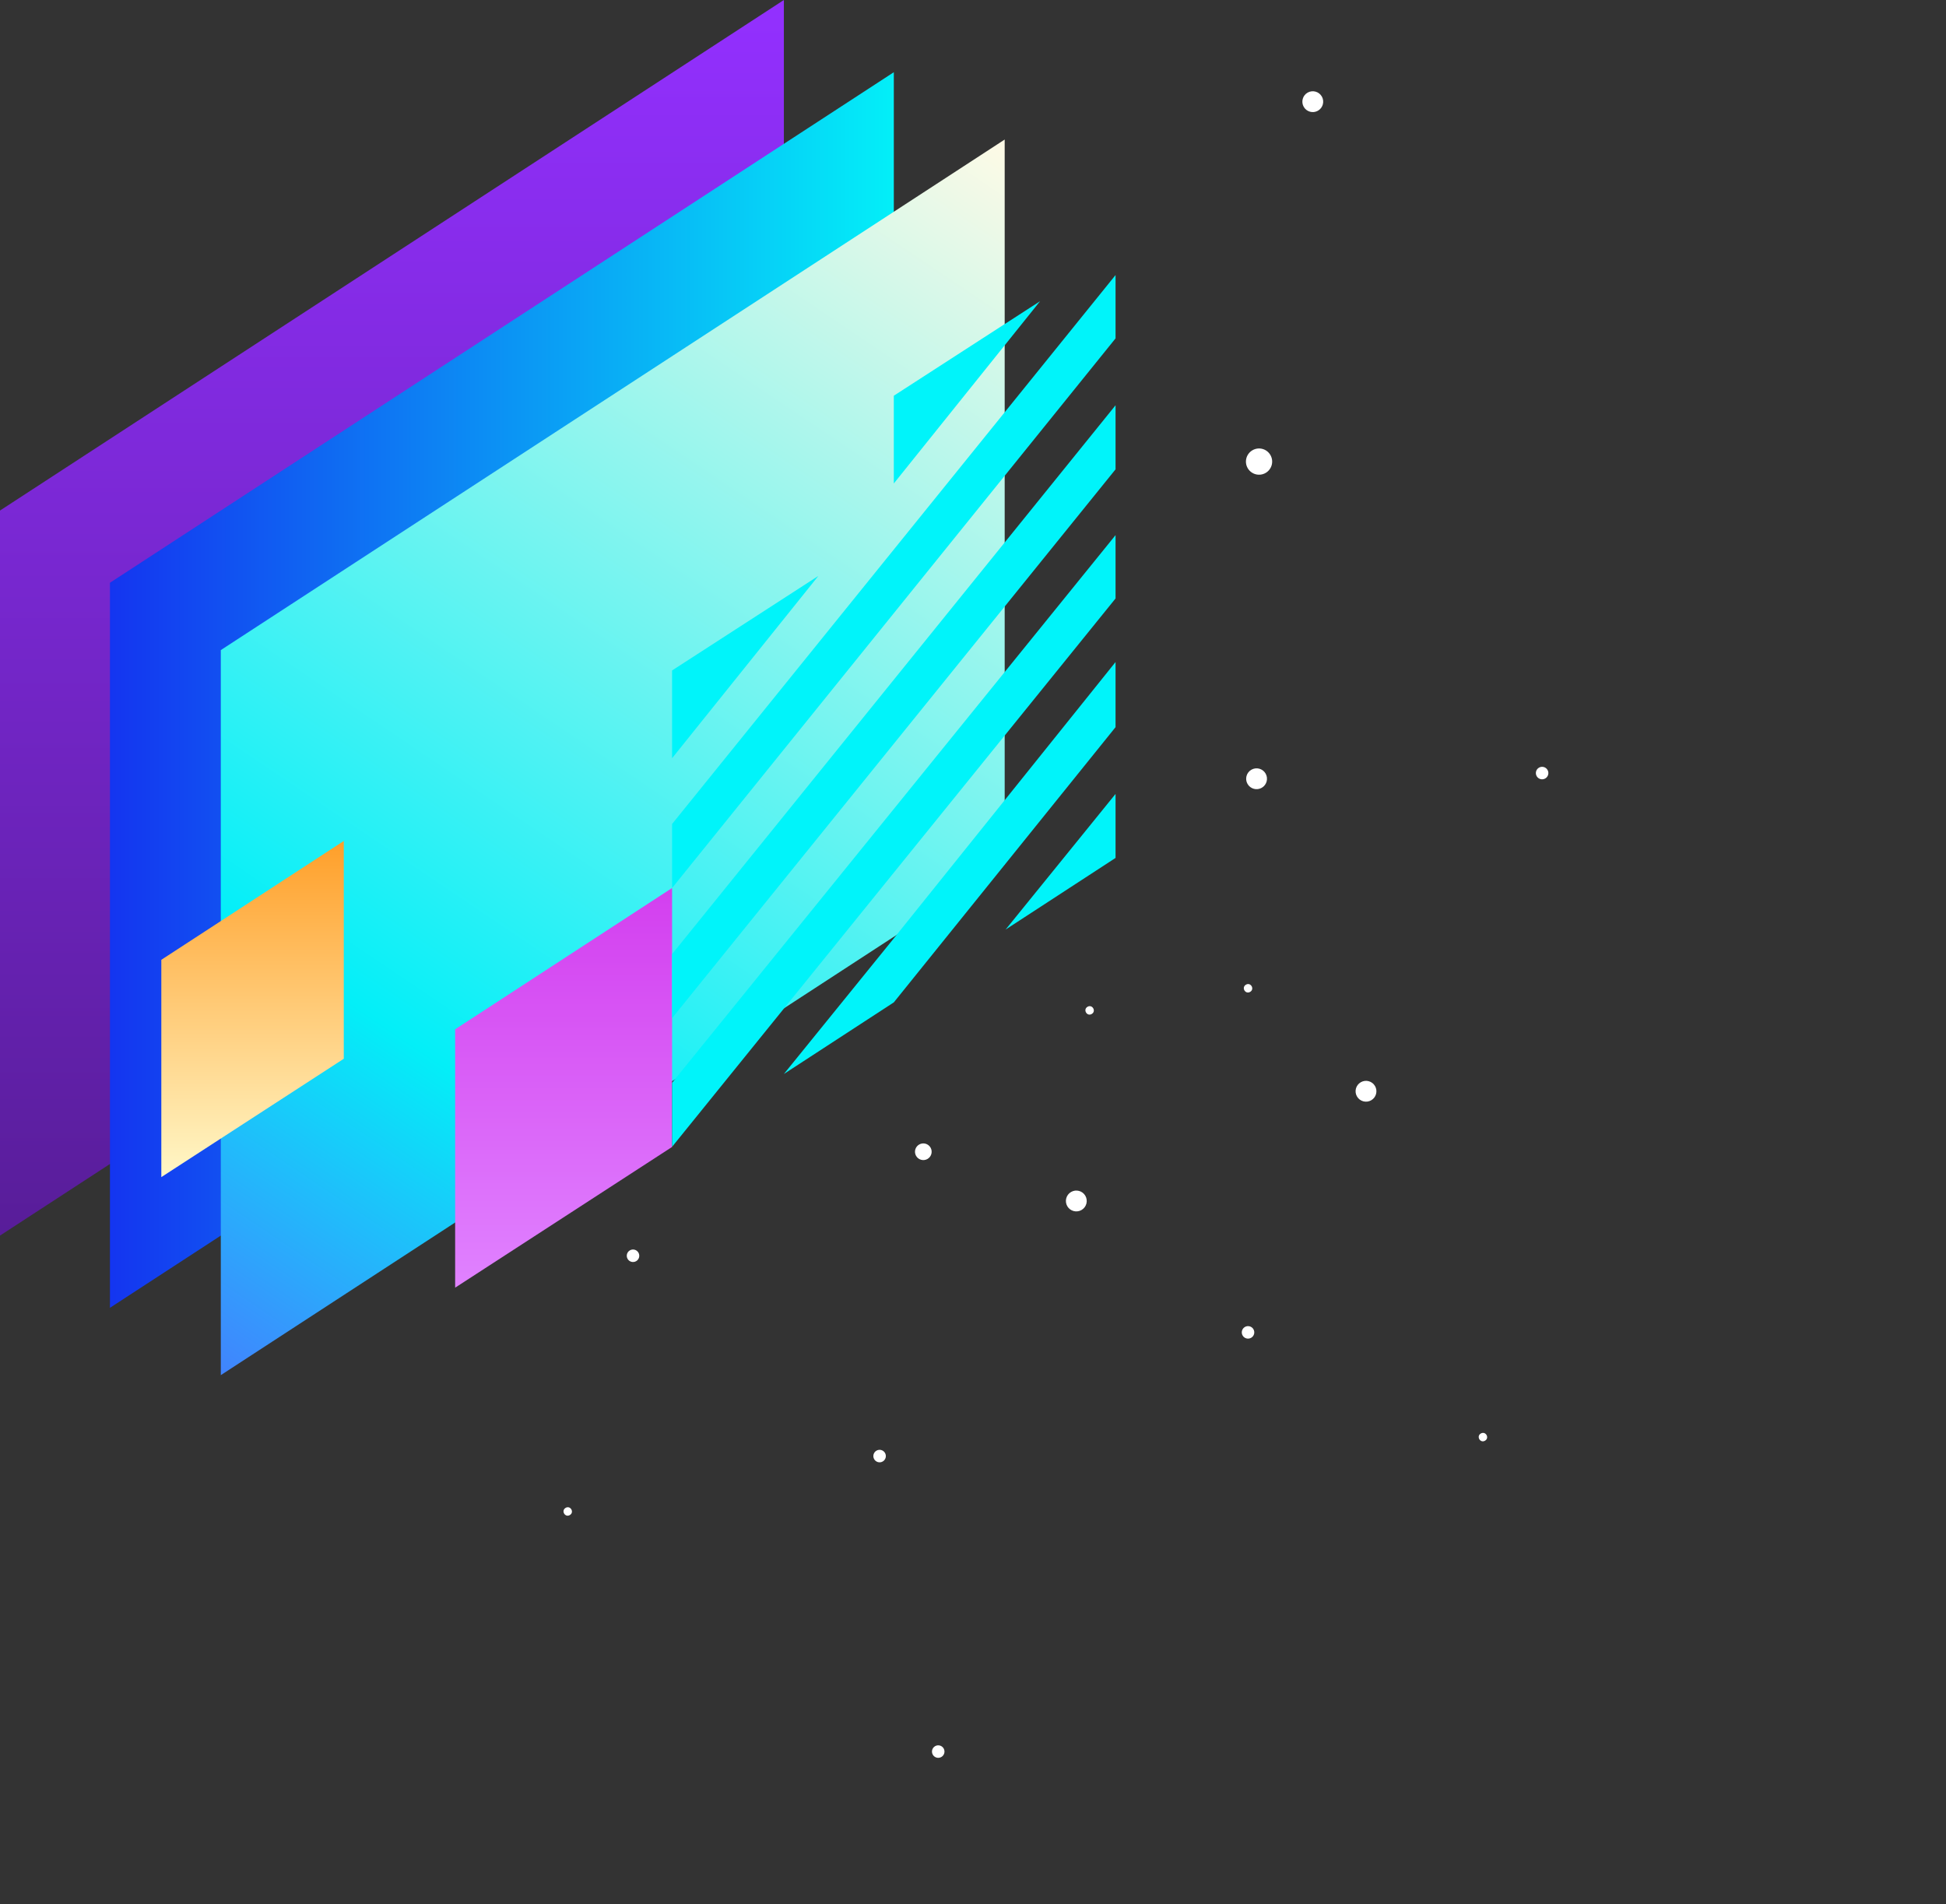 <svg width="467" height="457" fill="none" xmlns="http://www.w3.org/2000/svg"><rect width="100%" height="100%" fill="#333333" stroke="none"/><circle cx="2.5" cy="2.5" r="2.5" transform="scale(-1 1) rotate(-60 -137.305 288.447)" fill="#fff"/><circle cx="2.5" cy="2.5" r="2.5" transform="scale(-1 1) rotate(-60 61.969 418.246)" fill="#fff"/><circle cx="3.147" cy="3.147" r="3.147" transform="scale(-1 1) rotate(-60 -56.295 321.35)" fill="#fff"/><circle cx="2.5" cy="2.5" r="2.5" transform="scale(-1 1) rotate(-60 10.153 358.007)" fill="#fff"/><circle cx="1.5" cy="1.5" r="1.5" transform="scale(-1 1) rotate(-60 196.516 359.565)" fill="#fff"/><circle cx="1.5" cy="1.5" r="1.5" transform="scale(-1 1) rotate(-60 126.6 421.294)" fill="#fff"/><circle cx="1.5" cy="1.5" r="1.5" transform="scale(-1 1) rotate(-60 184.474 284.285)" fill="#fff"/><circle cx="1.5" cy="1.5" r="1.5" transform="scale(-1 1) rotate(-60 -24.926 415.302)" fill="#fff"/><circle cx="2" cy="2" r="2" transform="scale(-1 1) rotate(-60 127.84 332.82)" fill="#fff"/><circle cx="2.5" cy="2.5" r="2.5" transform="scale(-1 1) rotate(-60 119.532 371.207)" fill="#fff"/><circle cx="1.5" cy="1.5" r="1.5" transform="scale(-1 1) rotate(-60 250.894 407.207)" fill="#fff"/><circle cx="1" cy="1" r="1" transform="scale(-1 1) rotate(-60 55.273 379.325)" fill="#fff"/><circle cx="1" cy="1" r="1" transform="scale(-1 1) rotate(-60 120.362 481.994)" fill="#fff"/><circle cx="1" cy="1" r="1" transform="scale(-1 1) rotate(-60 245.631 300.713)" fill="#fff"/><circle cx="1" cy="1" r="1" transform="scale(-1 1) rotate(-60 78.874 349.054)" fill="#fff"/><g clip-path="url(#a)"><path d="M188.114 0 0 122.52v173.993l188.114-122.529V0Z" fill="url(#b)"/><path d="M214.498 17.33 26.385 139.85v173.993l188.113-122.53V17.329Z" fill="url(#c)"/><path d="M241.104 33.487 52.99 156.007V330l188.114-122.53V33.487Z" fill="url(#d)"/><path d="M109.225 247.007v62.003l52.06-33.773V213.1l-52.06 33.907Z" fill="url(#e)"/><path d="M161.285 228.967v15.359L267.709 112.63V97.255L161.285 228.967ZM161.285 259.849v15.359l106.424-131.591v-15.2L161.285 259.849ZM188.113 257.733l26.384-17.187 53.212-66.047v-15.627l-53.212 66.314-26.384 32.547ZM161.285 160.895v21.06l35.102-43.744-35.102 22.684ZM161.285 197.741v15.36L267.709 81.204v-15.2L161.285 197.74ZM267.709 205.883v-15.359l-26.385 32.546 26.385-17.187ZM214.496 94.965v21.06l35.102-43.745-35.102 22.685Z" fill="#00F4FA"/><path d="M38.713 230.33v52.149L82.5 254.074v-52.262L38.713 230.33Z" fill="url(#f)"/></g><defs><linearGradient id="b" x1="94.057" y1="0" x2="94.057" y2="296.513" gradientUnits="userSpaceOnUse"><stop stop-color="#9330FF"/><stop offset="1" stop-color="#581D99"/></linearGradient><linearGradient id="c" x1="26.385" y1="165.586" x2="214.498" y2="165.586" gradientUnits="userSpaceOnUse"><stop stop-color="#1435F0"/><stop offset="1" stop-color="#03EFF8"/></linearGradient><linearGradient id="d" x1="42.61" y1="349.95" x2="251.484" y2="39.997" gradientUnits="userSpaceOnUse"><stop stop-color="#5069FF"/><stop offset=".305" stop-color="#03EFF8"/><stop offset="1" stop-color="#FFFAE6"/></linearGradient><linearGradient id="e" x1="135.255" y1="213.1" x2="135.255" y2="309.01" gradientUnits="userSpaceOnUse"><stop stop-color="#D33FEF"/><stop offset="1" stop-color="#E082FF"/></linearGradient><linearGradient id="f" x1="60.606" y1="201.812" x2="60.606" y2="282.479" gradientUnits="userSpaceOnUse"><stop stop-color="#FF9F29"/><stop offset="1" stop-color="#FFF7C7"/></linearGradient><clipPath id="a"><path fill="#fff" d="M0 0h267.71v330H0z"/></clipPath></defs></svg>